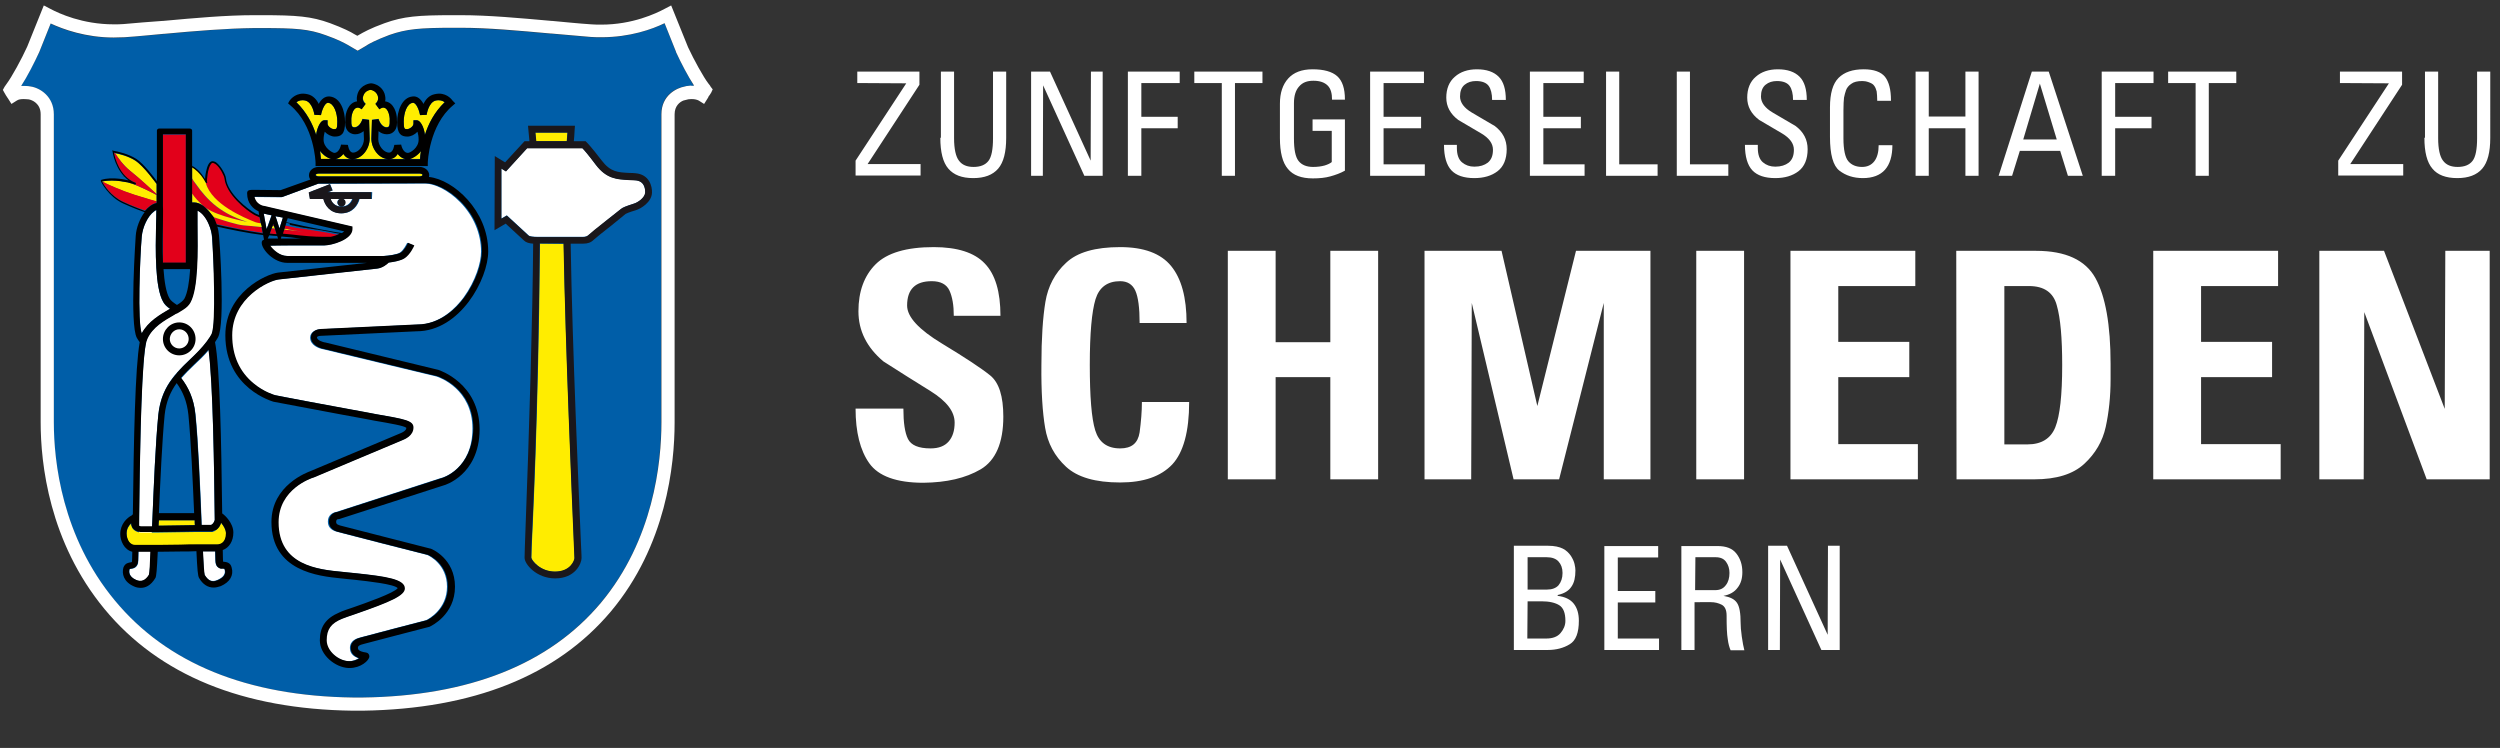 <?xml version="1.0" encoding="UTF-8"?>
<svg xmlns="http://www.w3.org/2000/svg" xmlns:xlink="http://www.w3.org/1999/xlink" version="1.1" id="Ebene_1" x="0px" y="0px" viewBox="0 0 873.1 261.2" style="enable-background:new 0 0 873.1 261.2;" xml:space="preserve">
<rect x="0" y="0" width="873.1" height="261.2" fill="#333333" stroke="none"/>
<style type="text/css">
	.st0{fill:#FFFFFF;}
	.st1{fill:#005EA8;}
	.st2{fill:#E2001A;}
	.st3{fill:#FFED00;}
	.st4{fill:#1A171B;}
</style>
<g>
	<path class="st0" d="M638.4,190.6l-0.1,31.1l-14.2-31.1h-6.6V227h4.1l0.1-31.6l14.4,31.6h6.4v-36.4H638.4z M597.5,210.3   c1.4,0,2.6,0.3,3.8,0.9c1.1,0.6,1.7,1.8,1.7,3.8c0,3.8,0.1,6.5,0.4,8.2c0.2,1.7,0.6,3,1,3.9h4.8c-0.3-1.1-0.6-2.7-0.9-4.8   s-0.4-3.7-0.4-4.7c0-3.5-0.4-5.8-1.3-7.1s-2.4-2-4.7-2.4c2.1-0.4,3.8-1.3,4.9-2.8c1.2-1.5,1.7-3.3,1.7-5.5c0-2.6-0.7-4.7-2.1-6.5   s-3.6-2.6-6.6-2.6h-12.6V227h4.6v-16.7H597.5z M592.1,194.6h7c1.7,0,2.9,0.5,3.7,1.6s1.2,2.4,1.2,3.9c0,1.7-0.4,3.2-1.3,4.3   c-0.9,1.2-2.1,1.7-3.7,1.7h-7L592.1,194.6L592.1,194.6z M579.4,227v-4H565v-12.6h13.1v-4H565v-11.7h14.1v-4h-18.8V227H579.4z    M540.5,227c3,0,5.6-0.7,7.7-2c2.2-1.3,3.2-4.1,3.2-8.2c0-2.5-0.6-4.5-1.8-6s-3.1-2.4-5.6-2.7v-0.3c2.3-0.5,3.9-1.5,4.8-2.9   c1-1.4,1.4-3.3,1.4-5.7c0-0.6-0.1-1.3-0.3-2.2s-0.6-1.8-1.3-2.9c-0.7-1-1.6-1.9-2.8-2.5s-2.9-1-5.2-1h-11.9V227H540.5z    M533.5,194.6h6.6c1.9,0,3.3,0.5,4.2,1.5s1.4,2.3,1.4,4c0,1.8-0.5,3.2-1.4,4.3c-0.9,1-2.3,1.5-4,1.5h-6.8V194.6z M533.5,210h4.9   c2.7,0,4.8,0.5,6.2,1.4s2.1,2.7,2.1,5.4c0,1.6-0.6,3-1.7,4.3c-1.1,1.3-2.8,1.9-5,1.9h-6.6L533.5,210L533.5,210z"></path>
	<path class="st0" d="M825.5,167.4l0.2-58.4l21.8,58.4h22V87.6H854l-0.2,55.2l-21.2-55.2H810v79.8L825.5,167.4L825.5,167.4z    M796.5,167.4v-12.3h-27.8v-23.4h24.8v-12.3h-24.8V99.9h26.9V87.6H752v79.8H796.5z M683.3,167.4h27.2c7.7,0,13.5-1.8,17.4-5.4   c3.9-3.6,6.4-7.9,7.5-12.9s1.7-10.6,1.7-16.7v-5.3c0-13.7-1.8-23.7-5.3-30s-10.4-9.5-20.7-9.5h-27.9L683.3,167.4L683.3,167.4z    M700,99.9h8.6c5.2,0,8.5,2.2,9.7,6.7c1.3,4.5,1.9,11.4,1.9,21c0,10.4-0.8,17.6-2.4,21.6c-1.6,4-4.9,6-9.7,6H700V99.9z    M669.8,167.4v-12.3H642v-23.4h24.8v-12.3H642V99.9h26.9V87.6h-43.6v79.8H669.8z M609.1,87.6h-16.7v79.8h16.7V87.6z M513.8,167.4   l0.2-61.6l14.6,61.6h15.9l15.6-61.6v61.6h16.3V87.6h-26l-13.5,54.2l-12.5-54.2h-26.9v79.8L513.8,167.4L513.8,167.4z M445.5,119.5   V87.6h-16.7v79.8h16.7v-35.7h19.1v35.7h16.7V87.6h-16.7v31.9H445.5z M365,149.4c0.9,5.4,3.3,9.9,7.3,13.6c4,3.7,10.3,5.5,18.9,5.5   c8.2,0,14.2-2.1,18.2-6.3c3.9-4.2,5.9-11.5,5.9-21.8h-16.5c0,3.3-0.3,6.8-0.8,10.6c-0.6,3.8-2.8,5.6-6.8,5.6   c-4.5,0-7.4-2.1-8.7-6.3c-1.3-4.2-1.9-11.8-1.9-22.9c0-11,0.7-18.6,2-22.9c1.3-4.2,4.2-6.3,8.6-6.3c2.5,0,4.3,1.1,5.3,3.3   c1,2.2,1.5,6,1.5,11.3h16.4c0-8.9-1.8-15.5-5.4-19.9s-9.5-6.6-17.8-6.6c-8.7,0-15,1.8-18.9,5.5c-3.9,3.6-6.3,8.2-7.2,13.6   c-0.9,5.4-1.4,12.8-1.4,22.1C363.6,136.7,364.1,144.1,365,149.4 M342.5,163.9c5.2-3.1,7.9-9.2,7.9-18.4c0-7.1-1.5-11.9-4.6-14.4   s-8.7-6.2-16.8-11.1c-8.1-4.9-12.2-9.3-12.2-13.3c0-5.7,2.9-8.5,8.6-8.5c3.1,0,5.2,1.1,6.2,3.3c1,2.2,1.5,5.1,1.5,8.8h16.3   c0-8.4-1.8-14.5-5.5-18.3c-3.6-3.8-9.6-5.7-17.8-5.7c-9.5,0-16.3,2-20.3,6s-6,9.5-6,16.4c0,6.8,2.9,12.6,8.7,17.5   c5.4,3.5,10.9,6.9,16.5,10.4s8.4,7.1,8.4,11c0,2.8-0.7,5-2.1,6.6s-3.5,2.4-6.3,2.4c-4.2,0-6.8-1.1-7.9-3.3s-1.6-5.8-1.6-10.6h-16.7   c0,8.2,1.6,14.6,4.8,19.1c3.2,4.5,9.5,6.8,18.9,6.8C330.6,168.5,337.2,167,342.5,163.9"></path>
	<path class="st0" d="M846.7,48.1c0,5,0.9,8.6,2.8,10.8c1.8,2.2,4.7,3.3,8.7,3.3c3.9,0,6.8-1.1,8.7-3.3s2.8-5.8,2.8-10.7V25h-4.6   v23.3c0,3.8-0.5,6.5-1.6,7.9s-2.8,2.1-5.2,2.1c-2.3,0-4-0.7-5.1-2.2c-1.1-1.4-1.7-4.1-1.7-7.8V25h-4.6v23.1H846.7z M838.9,25h-21.7   v4l17.1,0.1l-17.7,27v5.2h22.7v-4h-18.5l18.1-27.7L838.9,25L838.9,25z M757.2,25v4h9.6v32.4h4.6V29h9.6v-4H757.2z M738.7,61.4V44.8   h12.7v-4h-12.7V29h13.4v-4H734v36.4H738.7z M718.3,48.7h-11.7l5.8-19.5L718.3,48.7z M698,61.4h4.7l2.7-8.7h14.1l2.7,8.7h5.2   L715.5,25h-5.9L698,61.4z M673.6,61.4V44.8h12.8v16.6h4.6V25h-4.6v15.7h-12.8V25H669v36.4H673.6z M660.4,35c0-3.7-0.7-6.4-2.1-8.2   c-1.4-1.7-3.9-2.6-7.4-2.6c-3.9,0-6.8,1-8.8,3s-3,5.4-3,10.3v10.3c0,6.2,1.1,10.1,3.3,11.8c2.2,1.7,4.9,2.6,8.2,2.6   c3.4,0,6-1,7.7-2.9s2.6-4.8,2.6-8.6h-4.8c0,2.4-0.5,4.3-1.5,5.6s-2.4,2-4.3,2c-2.1,0-3.7-0.7-4.8-2s-1.7-4-1.7-8v-9.7   c0-2.1,0.1-3.5,0.2-4.5c0.2-0.9,0.4-1.8,0.7-2.6c0.3-0.8,0.9-1.6,1.8-2.2c0.9-0.7,2.2-1,3.9-1c0.6,0,1.4,0.1,2.2,0.4   s1.5,0.6,1.9,1.2c0.4,0.5,0.7,1.2,0.9,2c0.1,0.8,0.2,1.9,0.2,3.3h4.8V35z M609.4,50.6c0,4.1,0.9,7.1,2.6,8.9c1.7,1.8,4.4,2.7,8,2.7   c3.3,0,6-0.8,8.1-2.4c2.1-1.6,3.2-4.2,3.2-7.7c0-3.3-1.4-6-4.2-8.1c-2.6-1.5-5.3-3.1-8-4.7c-2.7-1.6-4.1-3.5-4.1-5.6   c0-1.8,0.5-3.2,1.6-4.1s2.4-1.3,4-1.3c2.1,0,3.6,0.6,4.4,1.7c0.8,1.1,1.2,2.8,1.2,4.9h4.8c0-3.7-0.8-6.4-2.5-8.1s-4.2-2.6-7.6-2.6   c-3.2,0-5.8,0.9-7.7,2.6c-2,1.7-3,4.2-3,7.3c0,3.1,1.4,5.7,4.2,7.8c2.6,1.5,5.3,3.1,8,4.7c2.7,1.6,4.1,3.5,4.1,5.7   c0,2.1-0.6,3.5-1.8,4.5c-1.2,0.9-2.7,1.4-4.7,1.4c-1.7,0-3.1-0.5-4.3-1.5s-1.8-2.7-1.8-5v-1.1C613.9,50.6,609.4,50.6,609.4,50.6z    M603.6,61.4v-4h-13.4V25h-4.6v36.4H603.6z M578.9,61.4v-4h-13.4V25h-4.6v36.4H578.9z M553.4,61.4v-4H539V44.8h13.1v-4H539V29h14.1   v-4h-18.8v36.4H553.4z M504.3,50.6c0,4.1,0.9,7.1,2.6,8.9c1.7,1.8,4.4,2.7,8,2.7c3.3,0,6-0.8,8.1-2.4c2.1-1.6,3.2-4.2,3.2-7.7   c0-3.3-1.4-6-4.2-8.1c-2.6-1.5-5.3-3.1-8-4.7c-2.7-1.6-4.1-3.5-4.1-5.6c0-1.8,0.5-3.2,1.6-4.1c1.1-0.9,2.4-1.3,4-1.3   c2.1,0,3.6,0.6,4.4,1.7c0.8,1.1,1.2,2.8,1.2,4.9h4.8c0-3.7-0.8-6.4-2.5-8.1s-4.2-2.6-7.6-2.6c-3.2,0-5.8,0.9-7.7,2.6   c-2,1.7-3,4.2-3,7.3c0,3.1,1.4,5.7,4.2,7.8c2.6,1.5,5.3,3.1,8,4.7c2.7,1.6,4.1,3.5,4.1,5.7c0,2.1-0.6,3.5-1.8,4.5   c-1.2,0.9-2.7,1.4-4.7,1.4c-1.7,0-3.1-0.5-4.3-1.5c-1.2-1-1.8-2.7-1.8-5v-1.1C508.8,50.6,504.3,50.6,504.3,50.6z M497.6,61.4v-4   h-14.4V44.8h13.1v-4h-13.1V29h14.1v-4h-18.8v36.4H497.6z M469.7,34.7c0-3.8-0.9-6.5-2.7-8.1c-1.8-1.6-4.7-2.4-8.6-2.4   c-3.8,0-6.6,1.1-8.5,3.2s-2.9,5-2.9,8.8v12c0,5,0.9,8.6,2.8,10.8c1.8,2.2,4.7,3.3,8.7,3.3c2.3,0,4.3-0.2,6.1-0.7   c1.8-0.5,3.5-1.1,5.1-2V41.7h-11.3v4h6.7v10.9c-0.6,0.5-1.5,0.9-2.5,1.2c-1.1,0.3-2.4,0.5-4,0.5c-2.3,0-4-0.7-5.1-2.1   c-1.1-1.4-1.6-4-1.6-7.8V36c0-2.5,0.6-4.5,1.8-5.8c1.2-1.4,2.8-2,5-2c2.3,0,3.9,0.6,5,1.7s1.5,2.8,1.5,4.9h4.5V34.7z M417.1,25v4   h9.6v32.4h4.6V29h9.6v-4H417.1z M398.6,61.4V44.8h12.7v-4h-12.7V29H412v-4h-18.1v36.4H398.6z M381,25l-0.1,31.1L366.7,25h-6.6v36.4   h4.1l0.1-31.6l14.4,31.6h6.4V25H381z M328.4,48.1c0,5,0.9,8.6,2.8,10.8s4.7,3.3,8.7,3.3c3.9,0,6.8-1.1,8.7-3.3   c1.9-2.2,2.8-5.8,2.8-10.7V25h-4.6v23.3c0,3.8-0.5,6.5-1.6,7.9s-2.8,2.1-5.2,2.1c-2.3,0-4-0.7-5.1-2.2c-1.1-1.4-1.7-4.1-1.7-7.8V25   h-4.6v23.1H328.4z M321.1,25h-21.7v4l17.1,0.1l-17.7,27v5.2h22.7v-4H303l18.1-27.7V25z"></path>
</g>
<g>
	<path class="st1" d="M236.1,18.3v-0.1l-4-10c-4.3,2-12.2,4.9-22,4.9c-1.3,0-2.6,0-3.8-0.1c-4.6-0.4-9.3-0.8-13.8-1.2h-0.2   c-11.2-1-21.8-1.9-31.3-2h-2.6c-11.8,0-16.4,0.3-22.4,2.5c-4.8,1.7-7.1,3.1-7.9,3.6L128,16l-3.1,1.8l-3.4-2c-1-0.6-3.4-1.9-7.7-3.4   c-6-2.2-10.6-2.5-22.4-2.5h-2.6c-9.5,0-20.4,1-31.3,2h-0.2c-4.5,0.4-9.2,0.8-13.8,1.2c-1.3,0.1-2.5,0.1-3.8,0.1   c-9.8,0-17.7-2.8-22-4.9l-4,10C11.9,22,9.4,26.8,7.3,30c0.3,0,0.6,0,0.9,0c1.1,0,2,0.2,2.4,0.2c3.3,0.5,8.1,3.5,8.1,9.7v107.6   c0,13.7,2.8,39.9,21.3,62.2c18.2,22,46.2,33.4,83.2,33.9h0.4h3c37.1-0.5,65.1-11.6,83.1-33c18.5-21.9,21.2-48.9,21.2-63.1V39.9   c0-6.7,5.3-9.3,8.2-9.7c0.3-0.1,0.7-0.1,1.1-0.2l0.8-0.1V30c0.4,0,0.9,0,1.3,0C240.4,26.8,237.8,22,236.1,18.3"></path>
	<path class="st0" d="M241.1,29.9l-0.8,0.1c-0.4,0-0.8,0.1-1.1,0.2c-2.9,0.5-8.2,3.1-8.2,9.7v107.6c0,14.1-2.8,41.1-21.2,63.1   c-18,21.4-46,32.5-83.1,33h-3h-0.4c-37-0.5-65-11.9-83.2-33.9c-18.5-22.3-21.3-48.6-21.3-62.2V39.9c0-6.2-4.8-9.2-8.1-9.7   C10.3,30.1,9.4,30,8.3,30c-0.3,0-0.6,0-0.9,0c2.1-3.2,4.6-8.1,6.3-11.8l4-10c4.3,2,12.2,4.9,22,4.9c1.3,0,2.6-0.1,3.8-0.1   c4.6-0.3,9.3-0.8,13.8-1.2h0.2c10.8-1,21.8-1.9,31.3-2h2.6c11.8,0,16.4,0.3,22.4,2.5c4.3,1.5,6.6,2.8,7.7,3.4l3.4,2l3.1-1.8   l0.1-0.1c0.8-0.5,3.1-1.8,7.9-3.6c6-2.1,10.6-2.5,22.4-2.5h2.6c9.5,0,20.1,1,31.3,2h0.2c4.5,0.4,9.2,0.8,13.8,1.2   c1.3,0.1,2.5,0.1,3.8,0.1c9.9,0,17.7-2.8,22-4.9l4,10v0.1c1.7,3.7,4.2,8.5,6.3,11.7C242,30,241.6,30,241.1,29.9L241.1,29.9z    M248.2,30.3c-0.1-0.3-0.3-0.5-0.7-1c-1.8-2.3-5.2-8.5-7.2-12.8l-5.9-14.6l-2.3,1.2c-3,1.6-11.2,5.5-22.1,5.5c-1.2,0-2.3,0-3.5-0.1   c-4.6-0.3-9.2-0.8-13.7-1.2h-0.2c-11.3-1-22-2-31.7-2h-2.6c-12.4,0-17.3,0.4-24,2.8c-5,1.8-7.6,3.3-8.8,4l-0.7,0.4l-1.1-0.6   c-1.1-0.7-3.8-2.1-8.4-3.8c-6.6-2.4-11.6-2.8-24-2.8h-2.6c-9.7,0-20.8,1-31.7,2h-0.2C52.4,7.6,47.7,8,43.2,8.4   c-1.1,0.1-2.3,0.1-3.5,0.1c-10.9,0-19.1-3.8-22.1-5.4l-2.3-1.2L9.5,16.3c-2,4.4-5.4,10.6-7.2,13c-0.3,0.4-0.5,0.7-0.7,1L1,31.4   l0.6,1.1c0.1,0.2,0.3,0.4,0.4,0.7c0.1,0.2,0.3,0.4,0.4,0.6c0.1,0.1,0.2,0.4,0.4,0.6L4,36.3l1.9-1.2c0.6-0.4,1.4-0.5,2.4-0.5   c0.8,0,1.4,0.1,1.6,0.1H10c1.2,0.2,4.2,1.4,4.2,5.2v107.6c0,14.3,2.9,41.7,22.3,65.2c19.1,23.1,48.3,35,86.7,35.5h0.4h3.1   c38.6-0.6,67.7-12.2,86.6-34.6c19.4-23.1,22.3-51.3,22.3-66V39.9c0-2.9,1.8-4.3,3.1-4.8l1.6-0.4c0,0,0.3-0.1,1.3-0.1   s1.8,0.2,2.4,0.5l1.9,1.2l1.2-1.9c0.1-0.2,0.3-0.4,0.3-0.6c0.1-0.2,0.3-0.4,0.5-0.7s0.3-0.5,0.5-0.8l0.5-1.1L248.2,30.3z"></path>
	<path d="M42.7,61.5c0.3,0.1,0.7,0.1,1,0.2C43.3,61.7,42.9,61.6,42.7,61.5"></path>
	<path class="st2" d="M42.7,61.5c0.3,0.1,0.7,0.1,1,0.2C43.3,61.7,42.9,61.6,42.7,61.5"></path>
	<path class="st2" d="M42.7,61.5c-0.5-0.1-1-0.2-1.6-0.3c0.3,0.1,0.7,0.2,1.1,0.2C42.3,61.5,42.5,61.5,42.7,61.5"></path>
</g>
<polygon class="st2" points="64.9,74.4 64.9,73.5 64.9,64.1 64.9,57.6 64.9,56.9 64.9,47 56.9,47 56.9,59.2 56.9,60.6 56.9,71   56.9,72.4 56.9,73.1 56.9,91.8 64.9,91.8 64.9,75 "></polygon>
<g>
	<path class="st3" d="M45,63.8c-0.3-0.1-0.6-0.2-1-0.2c-0.2,0-0.3-0.1-0.5-0.1c-0.4,0-0.8-0.1-1.2-0.2c-2-0.3-4.4-0.4-6.7,0.1   c0,0,0,0.1,0.1,0.1c2.3,1.1,6.6,3.1,11.3,4.6c4.2,1.3,6.5,2,7.7,2.3v-2.3C52.8,67.1,48,64.6,45,63.8"></path>
	<path class="st3" d="M54.7,64.3c0-0.1-4.4-6.2-7.5-8.2c-2.3-1.5-5.5-2.3-7-2.6c1,1.6,2.8,4.2,5.3,6.2c3.2,2.6,7.4,6.5,9.2,8.1V64.3   L54.7,64.3z"></path>
	<path class="st2" d="M71.3,72.2c3.8,3.3,15.2,5.4,15,5.3c-8.9-2.8-13.7-7.1-18.1-13.4c-0.5-0.7-0.9-1.3-1.2-1.8v5.4   C68.2,69.2,69.6,70.8,71.3,72.2"></path>
	<path class="st2" d="M54.7,67.8c-1.8-1.7-6-5.6-9.2-8.1c-2.5-2-4.3-4.6-5.3-6.2c-0.2,0-0.3-0.1-0.4-0.1c0.3,1.7,1.9,8.2,7.4,10.4   l0.3,0.1l-0.2,0.6L47,64.4c-0.2-0.1-0.9-0.3-2-0.6c3,0.8,7.8,3.3,9.7,4.3V67.8z"></path>
	<path class="st3" d="M115.7,55.5c-1.2-0.3-2.8-1.2-4-2.8c0.2,1.1,0.3,2.1,0.3,2.8H115.7z"></path>
	<path class="st3" d="M113.2,42h1.2v1.2c0,1,1.4,1.9,2.2,1.9c0.9,0,1.2,0,1.2-2.6c0-3-1.1-6.4-3.2-6.6h-0.1c-1,0-2.1,2.5-2.4,4.3   l-2.3-0.1c0,0-0.6-4.4-3.2-5c-0.3-0.1-0.7-0.1-1-0.1c-0.9,0-1.6,0.3-2.1,0.7c3.6,3.4,5.7,7.6,6.9,11.4   C110.8,44.2,112.1,42,113.2,42"></path>
	<path class="st3" d="M155.3,35.7c-0.5-0.3-1.1-0.7-2.1-0.7c-0.3,0-0.7,0-1,0.1c-2.6,0.6-3.2,5-3.2,5l-2.3,0.1   c-0.4-1.9-1.4-4.4-2.5-4.3c-2.1,0.2-3.2,3.6-3.2,6.6c0,2.6,0.3,2.6,1.2,2.6c0.8,0,2.2-1,2.2-1.9V42h1.2c1.1,0,2.4,2.2,2.8,5.1   C149.6,43.3,151.8,39.1,155.3,35.7"></path>
	<path class="st3" d="M141.6,55.5c-1.2-0.2-2-0.9-2.7-1.8c-0.7,1-1.7,1.8-3.1,1.8c-3.5,0-6.1-3.7-6.1-7.1l0.2-6.6l2.3-0.3   c0,0,0.9,2.9,2.8,2.9c0.5,0,0.7-0.2,0.7-0.2c0.5-0.5,0.4-1.8,0.4-2.4c0-0.2,0-0.3,0-0.5c0,0-0.2-3.8-2.3-3.8c-0.3,0-1,0.3-1.3,0.6   l-1.4-1.9c0.2-0.1,1.5-1.2,0.8-2.9c-0.6-1.7-2.2-2-2.5-2s-1.9,0.3-2.5,2s0.7,2.8,0.8,2.9l-1.4,1.9c-0.3-0.3-1-0.6-1.3-0.6   c-2,0-2.3,3.7-2.3,3.8s0,0.3,0,0.5c0,0.6-0.1,1.9,0.4,2.4c0.1,0.1,0.2,0.2,0.7,0.2c1.9,0,2.8-2.8,2.8-2.9l2.3,0.3l0.2,6.6   c0,3.4-2.6,7.1-6.1,7.1c-1.5,0-2.5-0.8-3.1-1.8c-0.6,0.8-1.5,1.5-2.7,1.8H141.6z"></path>
	<path class="st3" d="M146.7,55.5c0.1-0.7,0.2-1.6,0.3-2.8c-1.2,1.5-2.8,2.5-4,2.8H146.7z"></path>
	<path d="M145.6,42h-1.2v1.2c0,1-1.4,1.9-2.2,1.9c-0.9,0-1.2,0-1.2-2.6c0-3,1.1-6.4,3.2-6.6c1.1-0.1,2.2,2.4,2.5,4.3l2.3-0.1   c0,0,0.6-4.4,3.2-5c0.3-0.1,0.7-0.1,1-0.1c0.9,0,1.6,0.3,2.1,0.7c-3.6,3.4-5.7,7.6-6.9,11.4C148.1,44.2,146.7,42,145.6,42    M147,52.8c-0.2,1.1-0.3,2.1-0.3,2.8h-3.6C144.2,55.3,145.9,54.3,147,52.8 M119.9,53.8c0.7,1,1.7,1.8,3.1,1.8   c3.5,0,6.1-3.7,6.1-7.1l-0.2-6.6l-2.3-0.3c0,0-0.9,2.9-2.8,2.9c-0.5,0-0.7-0.2-0.7-0.2c-0.5-0.5-0.4-1.8-0.4-2.4c0-0.2,0-0.3,0-0.5   c0,0,0.2-3.8,2.3-3.8c0.3,0,1,0.3,1.3,0.6l1.4-1.9c-0.2-0.1-1.5-1.2-0.8-2.9c0.6-1.7,2.3-2,2.5-2c0.3,0,1.9,0.4,2.5,2   c0.6,1.7-0.7,2.8-0.8,2.9l1.4,1.9c0.3-0.3,1-0.6,1.3-0.6c2,0,2.3,3.7,2.3,3.8s0,0.3,0,0.5c0,0.6,0.1,1.9-0.4,2.4   c-0.1,0.1-0.2,0.2-0.7,0.2c-1.9,0-2.8-2.8-2.8-2.9l-2.3,0.3l-0.2,6.6c0,3.3,2.6,7.1,6.1,7.1c1.5,0,2.5-0.8,3.1-1.8   c0.6,0.8,1.5,1.5,2.7,1.8h-24.4C118.4,55.3,119.3,54.6,119.9,53.8 M115.7,55.5h-3.6c-0.1-0.7-0.2-1.6-0.3-2.8   C113,54.3,114.6,55.3,115.7,55.5 M105.6,35c0.3,0,0.7,0,1,0.1c2.6,0.6,3.2,5,3.2,5l2.3,0.1c0.3-1.8,1.4-4.3,2.4-4.3h0.1   c2,0.2,3.2,3.6,3.2,6.6c0,2.6-0.3,2.6-1.2,2.6c-0.8,0-2.2-1-2.2-1.9V42h-1.2c-1.1,0-2.4,2.2-2.8,5.1c-1.2-3.8-3.4-8-6.9-11.4   C104,35.4,104.6,35,105.6,35 M158.1,35.2c-0.1-0.1-1.6-2.5-4.8-2.5c-0.5,0-1,0.1-1.5,0.2c-2,0.4-3.2,1.9-3.9,3.4   c-0.8-1.5-2.1-2.9-3.9-2.6c-3.6,0.4-5.3,5-5.3,9c0,4.1,1.4,5,3.6,5c1.2,0,2.6-0.7,3.5-1.7c0.2,0.7,0.4,1.6,0.4,2.8   c0,2.9-3,4.6-3.7,4.6c-1.9,0-2.4-2.9-2.4-2.9l-2.4,0.1c0,0-0.3,2.7-1.8,2.7c-1.9,0-3.8-2.4-3.8-4.7l0.1-2.8   c0.7,0.6,1.7,1.1,2.9,1.1c1.3,0,2-0.5,2.5-1c1.2-1.2,1.1-3.1,1-4.1c0-0.1,0-0.2,0-0.3c0-1.9-1-5.7-4.1-6.1c0.2-0.8,0.1-1.7-0.2-2.7   c-1.2-3.3-4.5-3.6-4.6-3.6h-0.1h-0.1c-0.1,0-3.5,0.3-4.6,3.6c-0.3,1-0.4,1.9-0.2,2.7c-3.1,0.4-4.1,4.2-4.1,6.1c0,0.1,0,0.2,0,0.3   c-0.1,1-0.2,2.9,1,4.1c0.4,0.4,1.2,1,2.5,1c1.2,0,2.1-0.5,2.9-1.1l0.1,2.8c0,2.3-1.9,4.7-3.8,4.7c-1.5,0-1.8-2.7-1.8-2.7l-2.4-0.1   c0,0-0.5,2.9-2.4,2.9c-0.7-0.1-3.7-1.8-3.7-4.6c0-1.1,0.2-2,0.4-2.8c0.9,1,2.3,1.7,3.5,1.7c2.2,0,3.6-0.8,3.6-5c0-4-1.6-8.6-5.3-9   c-1.8-0.2-3.1,1.1-3.9,2.6c-0.7-1.5-2-3-3.9-3.4c-0.5-0.1-1-0.2-1.5-0.2c-3.2,0-4.7,2.4-4.8,2.5l-0.5,0.9l0.8,0.7   c8.4,7,8.8,19.9,8.8,20V58h38h1.2v-1.2c0-0.1,0.4-13,8.8-20l0.8-0.7L158.1,35.2z"></path>
	<path class="st3" d="M111.3,61.6h35.2c0.7,0,1.1-0.3,1.1-0.5s-0.4-0.5-1.1-0.5h-35.2c-0.7,0-1.1,0.3-1.1,0.5   C110.3,61.2,110.7,61.6,111.3,61.6"></path>
	<path class="st0" d="M119.2,72.1c2.4,0,3.4-1.6,3.8-2.7h-3.3c0.5,0.2,0.8,0.7,0.8,1.2C120.6,71.5,120,72.1,119.2,72.1   s-1.4-0.7-1.4-1.4c0-0.6,0.3-1,0.8-1.2h-3.2C115.8,70.5,116.8,72.1,119.2,72.1"></path>
	<path class="st0" d="M129.9,69.5h-4.3c-0.5,2-2.3,5-6.3,5c-4.1,0-5.8-3-6.3-5h-4.7l-0.4-2.3l7.4-2.9l0.9,2.2l-1.5,0.6H130   L129.9,69.5L129.9,69.5z M165,149.7c0-13.9-11.6-17.9-12.5-18.2L113,122c-1.8-0.3-4.7-1.5-4.7-4.1c0-1.8,1.8-2.8,3.4-2.9   c33.7-1.6,33.8-1.6,33.8-1.6c8.2,0,13.8-6,16.4-9.5c4.2-5.8,6.1-12.2,6.1-16c0-6.3-2.6-12.5-7.3-17.3c-4.4-4.5-9.3-6.5-12.2-6.5   c-9.3,0-34.9,0.1-37.5,0.1l-12.7,4.7h-0.2c-0.1,0-6.4-0.1-9.3-0.1h-0.2c0.6,2.7,3.1,3.2,3.2,3.2h0.1l30.9,7.2V80   c0,3.7-7.2,5.7-9.7,5.7c-0.4,0-1.3,0-2.5,0c-2.3,0-5.6,0-8.8,0c-4.2,0-6.4,0-7.7,0.1c1,1.4,3.3,3.6,6,3.6h33.8   c1.7-0.1,4.7-0.5,5.8-1.2c1.2-0.8,2.2-2.8,2.5-3.4l2.2,0.9c-0.1,0.3-1.4,3.1-3.4,4.5c-1.3,0.9-3.8,1.3-5.5,1.5   c-0.6,0.6-2.1,1.9-4,2.1c-0.3,0-30.4,3.3-34.4,3.8c-3.5,0.4-16.3,6.4-16.3,19.5c0,7.1,2.5,12.7,7.5,16.8c3.7,3.1,7.4,4,7.5,4.1   c0.1,0,21.9,4.2,32.5,6.1l2.6,0.5c10.4,1.8,13.2,2.3,13.2,4.7c0,2.9-3,4.1-4,4.5c-1.9,0.8-30.6,12.8-30.9,13h-0.1   c-0.5,0.2-12.1,3.9-12.1,15.6c0,15.1,13.9,16.5,22.2,17.3c0.7,0.1,1.3,0.1,1.9,0.2c0.9,0.1,2,0.2,3,0.3c10.6,1.2,17,2.1,17,5.3   c0,2.5-5.1,4.7-17.1,8.9c-2,0.7-3.8,1.3-4.8,1.7c-3.9,1.6-5.4,3.7-5.4,7.5s4.2,7.2,7.7,7.3c1.7,0.1,2.9-0.5,3.7-1   c-1.4-0.5-3-1.4-3-3.6c0-2.7,2.5-3.4,3.7-3.7c1.1-0.3,21.2-5.6,22.9-6c0.9-0.4,7.3-3.9,7.3-11.7s-6.2-10.8-6.9-11.1   c-2.1-0.5-29.8-7.6-31.6-8.1c-2.1-0.6-3.1-1.7-3.1-3.6c0-2.2,1.7-3.1,2.9-3.3l36.4-11.8C154.7,166.9,165,163.7,165,149.7"></path>
	<path class="st4" d="M118.7,69.5c-0.5,0.2-0.8,0.7-0.8,1.2c0,0.8,0.6,1.4,1.4,1.4s1.4-0.6,1.4-1.4c0-0.6-0.3-1-0.8-1.2h3.3   c-0.4,1.1-1.4,2.7-3.9,2.7c-2.4,0-3.4-1.6-3.8-2.7H118.7z M116.1,66.5l-0.9-2.2l-7.4,2.9l0.4,2.3h4.7c0.5,2,2.2,5,6.2,5   s5.8-3,6.3-5h4.3v-2.4h-15.3L116.1,66.5z"></path>
	<path class="st0" d="M68.9,73.4c0,0.4,0,0.9,0,1.3c0,1.1,0,2.3,0,3.6c0.1,9.3,0.3,22.1-2.5,27.2c-1,1.7-3.2,3-5.7,4.4   c-3.5,2-7.5,4.3-9.3,8.3c-2.1,4.9-2.6,42.1-2.8,62c-0.2,12.9-0.2,15.9-0.4,16.6c-0.5,1.7-1.9,1.8-2.5,1.9c-0.1,0-0.3,0-0.4,0.1   c0,0,0,0,0,0.1c-0.2,0.7-0.4,2.6,2.3,3.7c1.8,0.8,3.3,0.2,4.5-1.8c0.3-1.3,0.7-10.3,1.1-19c0.5-12,1.1-27,2.1-37.1   c1-9.6,6.1-14.4,11-19.1c2.9-2.7,5.6-5.3,7.6-8.8c1.8-3,0.8-27.1,0.1-34.2c-0.2-2.8-1.5-5.9-3.2-7.8C70.1,74.2,69.5,73.7,68.9,73.4   "></path>
	<path d="M62.6,115c-1.8,0-3.3,1.6-3.3,3.4s1.5,3.3,3.3,3.3c1.8,0,3.3-1.5,3.3-3.3C65.9,116.5,64.4,115,62.6,115 M62.6,124.1   c-3.2,0-5.7-2.6-5.7-5.7c0-3.2,2.6-5.8,5.7-5.8c3.2,0,5.7,2.6,5.7,5.8C68.3,121.5,65.8,124.1,62.6,124.1"></path>
	<path class="st0" d="M221.7,62.9c-0.7-0.1-1.3-0.1-2-0.1c-4.2-0.2-7.8-0.4-11.6-5.3c-2.7-3.6-4.1-5.2-4.7-5.8h-19.3l-7.4,8.1   l-1.6-1v17.5l1.9-1.1l7.6,7c0.4,0.4,1.5,0.5,3.4,0.5h15.5c1.1,0,1.6-0.2,2.2-0.7c0.5-0.4,2.8-2.3,6.4-5.2c2.1-1.7,4.5-3.6,4.8-3.8   c0.5-0.5,1.7-1,4.6-1.9c1.1-0.3,3.9-2,3.9-3.9v-0.1C225.3,66.7,225.5,63.1,221.7,62.9"></path>
	<path class="st3" d="M197.9,49.3L197.9,49.3L197.9,49.3c0.1-0.7,0.2-1.8,0.3-3h-11.3l0.3,3H197.9z"></path>
	<path class="st3" d="M188.6,85.1c-0.6,62.6-2.6,98.2-2.9,106c-0.1,2.2-0.1,3.5-0.1,3.7c0.1,0.9,3.1,4.9,8.3,4.9   c5.5,0,6.8-4,6.8-4.7c0-0.2-0.1-2.1-0.2-4.8c-0.7-16.9-3-67.9-3.6-105L188.6,85.1L188.6,85.1z"></path>
	<path class="st4" d="M200.4,190.1c0.1,2.7,0.2,4.6,0.2,4.8c0,0.7-1.3,4.7-6.8,4.7c-5.2,0-8.2-3.9-8.3-4.9c0-0.2,0.1-1.5,0.1-3.7   c0.3-7.7,2.3-43.3,2.9-106h8.3C197.5,122.3,199.7,173.3,200.4,190.1 M198.2,46.3c-0.1,1.2-0.2,2.3-0.2,2.9l0,0v0.1h-10.7l-0.3-3   H198.2z M225.3,67.1L225.3,67.1c0,2-2.8,3.7-3.9,4c-2.8,0.9-4,1.4-4.6,1.9c-0.3,0.2-2.7,2.2-4.8,3.8c-3.6,2.8-5.9,4.7-6.4,5.2   c-0.6,0.6-1.1,0.8-2.2,0.8H188c-1.9,0-3-0.2-3.4-0.5l-7.6-7l-1.9,1.1V58.9l1.6,1l7.4-8.1h19.3c0.6,0.6,2,2.2,4.7,5.8   c3.7,4.9,7.4,5.1,11.6,5.3c0.6,0,1.3,0.1,2,0.1C225.5,63.1,225.3,66.7,225.3,67.1 M221.9,60.5c-0.7-0.1-1.4-0.1-2-0.1   c-4.1-0.2-6.7-0.3-9.8-4.4c-3.9-5.1-5.2-6.3-5.3-6.4l-0.3-0.3h-4.1c0.1-0.8,0.2-2.1,0.3-4.1l0.1-1.3h-16.4l0.5,5.4h-1.7l-6.8,7.4   l-3.6-2.2l-0.1,25.9l3.9-2.3L183,84c0.7,0.7,1.8,1,3.2,1.1c-0.2,25.2-1.2,60.8-2.9,105.9c-0.1,2.8-0.1,3.6-0.1,3.8   c0,2.2,4.1,7.2,10.7,7.2c7,0,9.2-5.2,9.2-7.1c0-0.2,0-1.3-0.2-4.9c-0.7-16.8-3-67.8-3.6-104.9h4.3c1.7,0,2.8-0.4,3.8-1.4   c0.4-0.4,3.6-3,6.2-5c3.3-2.7,4.7-3.8,4.9-4c0.2-0.1,0.9-0.5,3.6-1.3c1.7-0.5,5.5-2.8,5.6-6.1C227.8,65.1,226.8,60.9,221.9,60.5"></path>
</g>
<polygon class="st0" points="97.6,79.7 98.8,76 96.2,75.5 "></polygon>
<polygon class="st0" points="93.1,80 94.8,75.2 92.1,74.6 "></polygon>
<path class="st2" d="M95.4,78.2l-0.2,0.7c0.2,0,0.3,0.1,0.5,0.1L95.4,78.2z"></path>
<path class="st2" d="M88.9,75c-3.1-1.7-10-7.3-10.5-12.8c-0.1-0.9-1.5-3.7-3-4.9C75.2,57.1,75,57,74.9,57c-0.2-0.1-0.5-0.2-0.7-0.2  s-0.4,0.2-0.6,0.5c-1.1,1.5-1.4,5.6-1.3,6.1l0.1,0.3L71.8,64v0.1c2.1,7.3,13.2,12,17.3,13.6c0.1,0.1,0.8,0.2,1.9,0.4l-0.4-2.3  C89.9,75.5,89.3,75.2,88.9,75"></path>
<path class="st2" d="M94.9,79.7l-0.7,1.9h0.1c0.8,0.1,1.6,0.1,2.3,0.2l-0.6-2C95.6,79.8,95.3,79.8,94.9,79.7"></path>
<path class="st2" d="M85,78.7c-1.9-0.1-7.6-1.9-10.8-3c0.4,0.8,0.8,1.6,1.1,2.5c4.4,1,11.3,2.4,16.4,3.1l-0.4-2  C88.1,79,85.6,78.7,85,78.7"></path>
<path class="st3" d="M99.1,80.2c2.4,0.3,4.9,0.6,7.2,0.8c-2.3-0.4-4.7-0.8-7-1.2L99.1,80.2z"></path>
<path class="st3" d="M95.2,78.9l-0.3,0.8c0.4,0,0.7,0.1,1.1,0.1L95.7,79C95.5,79,95.4,78.9,95.2,78.9"></path>
<path class="st2" d="M99.3,79.8c2.3,0.5,4.7,0.9,7,1.2c-2.3-0.3-4.8-0.6-7.2-0.8L98.5,82c1.1,0.1,2.1,0.2,3.1,0.3  c4.2,0.4,7.8,0.8,11,0.8c0.3,0,0.5,0,0.8,0c0.1,0,0.1,0,0.2,0c0.2,0,0.4,0,0.5,0h0.1c0.2,0,0.4,0,0.5,0l0,0c0.2,0,0.4,0,0.5,0l0,0  c1.1-0.3,2.2-0.7,3.1-1.1c-0.6-0.1-1.3-0.2-2.3-0.4l0,0c-0.3-0.1-0.6-0.1-0.9-0.2H115c-0.3-0.1-0.6-0.1-0.9-0.2c-0.1,0-0.1,0-0.2,0  c-0.3-0.1-0.6-0.1-1-0.2c-0.1,0-0.1,0-0.2,0c-0.3-0.1-0.7-0.1-1-0.2c-0.1,0-0.1,0-0.2,0c-0.4-0.1-0.7-0.1-1.1-0.2  c-0.1,0-0.1,0-0.2,0c-0.4-0.1-0.8-0.2-1.2-0.2c0,0,0,0-0.1,0c-0.4-0.1-0.8-0.2-1.2-0.2c0,0,0,0-0.1,0c-0.4-0.1-0.8-0.2-1.2-0.2  c-0.1,0-0.1,0-0.2,0c-0.4-0.1-0.8-0.2-1.2-0.2c-0.1,0-0.1,0-0.2,0c-0.4-0.1-0.8-0.2-1.2-0.2c-0.1,0-0.1,0-0.2,0  c-0.4-0.1-0.8-0.2-1.2-0.3c-0.1,0-0.1,0-0.2,0c-0.4-0.1-0.8-0.2-1.2-0.3h-0.1c-0.4-0.1-0.8-0.2-1.3-0.3L99.3,79.8z"></path>
<path d="M154.2,167l-36.4,11.8c-1.2,0.1-2.9,1.1-2.9,3.3c0,1.8,1,3,3,3.6c1.8,0.5,29.5,7.6,31.6,8.1c0.7,0.3,6.9,3.2,6.9,11.1  c0,7.8-6.4,11.3-7.3,11.7c-1.7,0.4-21.8,5.7-22.9,6c-1.2,0.3-3.7,1-3.7,3.7c0,2.1,1.6,3.1,3,3.6c-0.8,0.5-2.1,1.1-3.7,1  c-3.5-0.1-7.7-3.5-7.7-7.3s1.5-5.9,5.4-7.5c1-0.4,2.7-1,4.8-1.7c12.1-4.2,17.1-6.4,17.1-8.9c0-3.2-6.4-4.2-17-5.3  c-1.1-0.1-2.1-0.2-3-0.3c-0.6-0.1-1.2-0.1-1.9-0.2c-8.3-0.8-22.2-2.2-22.2-17.3c0-11.7,11.6-15.4,12.1-15.6h0.1  c0.3-0.1,28.9-12.2,30.9-13c1-0.4,4-1.6,4-4.5c0-2.4-2.8-2.9-13.2-4.7l-2.6-0.5c-10.6-1.9-32.4-6-32.5-6.1c0,0-3.8-1-7.5-4.1  c-5-4.1-7.5-9.8-7.5-16.8c0-13.2,12.9-19.1,16.3-19.5c4-0.5,34.1-3.7,34.4-3.8c1.9-0.2,3.5-1.6,4-2.1c1.6-0.2,4.1-0.6,5.5-1.5  c2-1.3,3.3-4.2,3.4-4.5l-2.2-0.9c-0.3,0.7-1.3,2.6-2.5,3.4c-1.1,0.7-4.1,1.1-5.8,1.2h-33.8c-2.7,0-5-2.2-6-3.6  c1.2,0,3.5-0.1,7.7-0.1c3.2,0,6.5,0,8.8,0c1.2,0,2.1,0,2.5,0c2.5,0,9.7-2,9.7-5.7v-0.9l-30.9-7.2h-0.1c-0.1,0-2.7-0.5-3.2-3.2h0.2  c2.9,0,9.3,0.1,9.3,0.1h0.2l12.7-4.7c2.6,0,28.2-0.1,37.5-0.1c2.9,0,7.8,2,12.2,6.5c4.7,4.8,7.3,10.9,7.3,17.3  c0,3.8-1.9,10.3-6.1,16c-2.6,3.6-8.3,9.5-16.4,9.5c0,0-0.1,0-33.8,1.6c-1.6,0.1-3.4,1-3.4,2.9c0,2.6,2.9,3.8,4.7,4.1l39.5,9.5  c0.9,0.3,12.5,4.4,12.5,18.2C165,163.7,154.7,166.9,154.2,167 M94,82.2c0.1,0,0.2,0,0.2,0c0.9,0.1,1.7,0.2,2.6,0.2l0.3,0.9  c-0.6,0-1.2,0-1.7,0c-0.7,0-1.3,0-1.9,0L94,82.2z M96.6,81.8c-0.8-0.1-1.5-0.1-2.3-0.2h-0.1l0.7-1.9l0.3-0.8l0.2-0.7l0.3,0.8  l0.3,0.8L96.6,81.8z M98.4,77.3l-0.2,0.6l-0.5,1.6l-0.1,0.3l-0.1-0.3l-0.6-1.9l-0.2-0.7l-0.5-1.4l2.6,0.5L98.4,77.3z M105.2,83.3  c-1.1,0-2.2,0-3.2,0c-1.5,0-2.8,0-3.9,0l0.2-0.7c1.1,0.1,2.2,0.2,3.3,0.3C102.9,83.1,104.1,83.2,105.2,83.3 M100,77.6l0.5-1.4  l19.7,4.6c-0.2,0.2-0.5,0.4-0.8,0.6C117.1,81.1,107.8,79.4,100,77.6 M101.2,78.5c0.4,0.1,0.8,0.2,1.2,0.3c0.1,0,0.1,0,0.2,0  c0.4,0.1,0.8,0.2,1.2,0.3c0.1,0,0.1,0,0.2,0c0.4,0.1,0.8,0.2,1.2,0.3c0.1,0,0.1,0,0.2,0c0.4,0.1,0.8,0.2,1.2,0.2c0.1,0,0.1,0,0.2,0  c0.4,0.1,0.8,0.2,1.2,0.2c0,0,0,0,0.1,0c0.4,0.1,0.8,0.2,1.2,0.2c0,0,0,0,0.1,0c0.4,0.1,0.8,0.2,1.2,0.2c0.1,0,0.1,0,0.2,0  c0.4,0.1,0.7,0.1,1.1,0.2c0.1,0,0.1,0,0.2,0c0.3,0.1,0.7,0.1,1,0.2c0.1,0,0.1,0,0.2,0c0.3,0.1,0.6,0.1,0.9,0.2c0.1,0,0.1,0,0.2,0  c0.3,0.1,0.6,0.1,0.9,0.2h0.1c0.3,0.1,0.6,0.1,0.9,0.2l0,0c0.9,0.2,1.7,0.3,2.3,0.4c-0.9,0.5-2.1,0.9-3.1,1.1l0,0  c-0.2,0-0.3,0-0.5,0l0,0c-0.2,0-0.3,0-0.5,0h-0.1c-0.2,0-0.3,0-0.5,0c-0.1,0-0.1,0-0.2,0c-0.2,0-0.5,0-0.8,0c-3.2,0-6.8-0.3-11-0.8  c-1-0.1-2.1-0.2-3.1-0.3l0.6-1.8l0.1-0.4l0.5-1.6c0.4,0.1,0.8,0.2,1.3,0.3C101.1,78.5,101.1,78.5,101.2,78.5 M93.3,79.5L93.1,80  L93,79.5l-0.2-1.2l-0.4-2l-0.1-0.7l-0.2-1l2.8,0.6l-0.4,1.1l-0.2,0.6l-0.6,1.7L93.3,79.5z M111.3,60.6h35.2c0.7,0,1.1,0.3,1.1,0.5  s-0.4,0.5-1.1,0.5h-35.2c-0.7,0-1.1-0.3-1.1-0.5C110.3,60.9,110.7,60.6,111.3,60.6 M153.2,129.2l-39.6-9.6h-0.1  c-0.6-0.1-2.8-0.7-2.8-1.8c0-0.3,0.8-0.5,1.1-0.5c0.3,0,33.3-1.6,33.7-1.6c15.2,0,25-18.3,25-27.9c0-14.2-12.1-25.1-20.7-26  c0-0.2,0.1-0.4,0.1-0.6c0-1.6-1.5-2.9-3.4-2.9h-35.2c-1.9,0-3.4,1.3-3.4,2.9c0,0.6,0.2,1.1,0.5,1.5L98,66.4c-1.2,0-6.5-0.1-9.1-0.1  c-1.7,0-2.6,0-2.6,1.2c0,3.6,2.2,5.5,4,6.3l0.2,1.3c-0.6-0.2-1-0.4-1.4-0.6c-2.5-1.4-9.7-6.9-10.2-12.3c-0.1-1.1-1.6-4-3.2-5.3  c-0.3-0.3-0.6-0.4-0.9-0.5s-0.5-0.1-0.7-0.1c-0.5,0.1-0.9,0.4-1.3,1.1c-0.7,1.3-1.1,3.6-1.2,5.1c-0.3-0.5-0.7-1-1.1-1.6  c-0.8-1.1-2-2.2-3.4-3v0.7c2.7,1.7,4.3,4.7,4.6,5.1v0.1h0.1l0.1,0.2l0,0l0.5-0.2l-0.1-0.3c-0.1-0.5,0.2-4.6,1.3-6.1  c0.2-0.3,0.4-0.5,0.6-0.5s0.4,0,0.7,0.2c0.2,0.1,0.4,0.2,0.5,0.3c1.5,1.2,2.9,4,3,4.9c0.6,5.5,7.5,11.1,10.5,12.8  c0.4,0.2,1.1,0.5,1.8,0.8l0.4,2.3l0.3,1.3l0.4,2c-5.1-0.7-12-2.1-16.4-3.1c0.1,0.2,0.1,0.4,0.2,0.7c4.4,1,11.3,2.4,16.3,3l0.3,1.6  c-0.6,0.2-0.8,0.5-0.8,1.1c0,2.3,4.2,7,8.9,7h27.9c-8,0.9-28,3-31.1,3.4c-4.1,0.5-18.4,7-18.4,21.9c0,18.6,16.6,23.1,16.8,23.2  c0.2,0,22,4.2,32.6,6.1l2.6,0.5c5.8,1,10.4,1.8,11.2,2.5c0,0.6-0.4,1.3-2.5,2.1c-1.9,0.8-29.2,12.3-30.9,13  c-1,0.4-13.7,4.9-13.7,17.8c0,17.2,16.4,18.9,24.3,19.7c0.7,0.1,1.3,0.1,1.9,0.2c1,0.1,2,0.2,3,0.3c4.5,0.5,13.7,1.5,14.9,2.9  c-1.2,1.7-11.2,5.2-15.5,6.7c-2.1,0.7-3.9,1.3-4.9,1.8c-4.7,2-6.8,5-6.8,9.7c0,5.2,5.4,9.5,10,9.7c0.1,0,0.2,0,0.4,0  c3.9,0,6.8-2.6,6.9-4c0-0.7-0.4-1.3-1.1-1.4c-2.9-0.4-2.9-1.3-2.9-1.6c0-0.7,0.4-1,2-1.4c1.2-0.3,22.8-6,23-6l0.2-0.1  c0.4-0.2,8.7-4.1,8.7-13.9c0-9.8-8.1-13.2-8.5-13.3h-0.1c-0.3-0.1-29.8-7.6-31.6-8.1c-1.3-0.4-1.3-0.8-1.3-1.3  c0-0.6,0.3-0.9,0.8-0.9h0.2l36.6-11.8c0.1,0,3.2-0.9,6.3-3.8c2.8-2.6,6.2-7.5,6.2-15.8C167.4,133.8,153.4,129.3,153.2,129.2"></path>
<path d="M56.9,91.2V78.5C56.8,82.3,56.8,86.9,56.9,91.2"></path>
<path class="st3" d="M68,181.7H55.4v0.1c0,0.6,0,1.2-0.1,1.8c3.8,0,8.6-0.1,12.7-0.2C68,182.9,68,182.3,68,181.7"></path>
<path class="st2" d="M54.7,70.8v-0.5c-1.2-0.3-3.5-1-7.7-2.3c-4.7-1.5-9.1-3.5-11.3-4.6c0.6,1.2,3,5,7.2,7c3.6,1.7,6.5,2.7,7.8,3.1  C51.8,72.2,53.2,71.2,54.7,70.8"></path>
<path class="st3" d="M77.4,182.8c-0.1-0.1-0.1-0.2-0.2-0.2c-0.3,1.1-1,1.9-1.6,2.4c-0.2,0.1-0.3,0.3-0.5,0.4  c-0.2,0.1-0.5,0.3-0.7,0.3l-0.2,0.1h-0.6c-0.9,0-1.9,0-3,0c-0.8,0-1.5,0-2.4,0c-4.1,0.1-9,0.1-12.9,0.2c-0.9,0-1.7,0-2.4,0  c-1.6,0-2.8,0-3.5,0c-0.3,0-0.6,0-0.9-0.1c-1-0.2-1.6-0.7-2-1.1c-0.2-0.2-0.3-0.4-0.4-0.6c-0.2-0.4-0.3-0.9-0.3-1.3  c-0.8,0.7-1.6,1.9-1.6,3.6c0,0.7,0.3,2.9,1.8,3.7c0.3,0.2,0.7,0.3,1.2,0.3c0.3,0,0.7,0,1.2,0c1,0,2.5,0,4.3,0c0.7,0,1.5,0,2.4,0  c2.5,0,5.2-0.1,7.9-0.1c1.9,0,3.7,0,5.4-0.1c0.8,0,1.6,0,2.4,0c1.9,0,3.5,0,4.4,0c0.1,0,0.3,0,0.4,0c0.2,0,0.3,0,0.4,0  c0.6,0,1.1-0.2,1.6-0.5c0.9-0.7,1.4-1.9,1.4-3.5C78.8,184.8,78.1,183.6,77.4,182.8"></path>
<path class="st0" d="M77,198.5c-0.7-0.2-1.5-0.6-1.7-1.8c-0.1-0.3-0.1-1.3-0.2-4.2c-0.9,0-2.4,0-4.3,0c0.2,4.2,0.4,7.4,0.6,8.2  c1.2,2,2.3,2.2,3,2.2c0.5,0,1-0.1,1.6-0.4c2-0.9,2.9-2.1,2.4-3.7c0-0.2-0.1-0.2-0.1-0.2s-0.3,0-0.5-0.1h-0.1c-0.1,0-0.1,0-0.1,0  C77.3,198.6,77.2,198.6,77,198.5"></path>
<path class="st0" d="M70.4,183.4c1.2,0,2.2,0,3.1,0h0.2c0.3-0.1,1-0.6,1.3-1.7c-0.2-17.6-0.6-48-2.1-59.4c-1.6,1.9-3.3,3.5-5.1,5.2  c-1.6,1.5-3.1,3-4.5,4.6c2.5,3.2,4.4,7.2,5,12.7c1,10,1.6,24.9,2.1,36.8C70.4,182.1,70.4,182.8,70.4,183.4"></path>
<path class="st0" d="M59.4,107.9c-1.1-0.7-1.9-1.5-2.4-2.4c-2.9-5-2.7-17.8-2.5-27.1c0-1.8,0.1-3.4,0.1-4.7c0-0.1,0-0.2,0-0.3  c-0.3,0.1-0.5,0.3-0.8,0.5c-2.2,1.6-4,5.4-4.3,8.8c-0.6,6.9-1.6,29.9,0,33.9C51.8,112.3,56,109.9,59.4,107.9"></path>
<path class="st3" d="M91.4,79.3L91.1,78c-1.1-0.2-1.8-0.3-1.9-0.4C85.1,76,74,71.3,71.9,64v-0.1l0,0l-0.1-0.2h-0.1v-0.1  c-0.2-0.5-1.9-3.5-4.6-5.1v3.8c0.3,0.6,0.7,1.2,1.2,1.8c4.4,6.3,9.2,10.6,18.1,13.4c0.1,0-10.2-1.8-14.5-4.9  c0.9,0.8,1.7,1.9,2.3,3.1c3.2,1.1,8.9,2.9,10.8,3C85.6,78.7,88.1,79,91.4,79.3"></path>
<path class="st3" d="M67.1,67.6L67.1,67.6v3.1h0.6c1.2,0,2.3,0.4,3.3,1.2C69.4,70.5,68.1,69.1,67.1,67.6"></path>
<path d="M73.9,116.6c0,0.1-0.1,0.1-0.1,0.2c-0.3,0.6-0.7,1.2-1.1,1.7c-0.1,0.2-0.3,0.4-0.4,0.6c-1.8,2.4-3.9,4.5-6.1,6.6  c-1.5,1.4-3,2.9-4.4,4.5c0,0.1-0.1,0.1-0.1,0.2c-0.5,0.5-0.9,1.1-1.4,1.7c-2.5,3.2-4.4,7.2-5,12.7c-1,10.1-1.6,25-2.1,37.1  c0,0.6-0.1,1.3-0.1,1.9c-1.6,0-2.9,0-3.6,0c-0.2,0-0.6,0-0.9-0.2c0-1,0-2.1,0-3.3c0.2-17.1,0.6-46.9,2-58.1c0.2-1.2,0.3-2.1,0.5-2.8  c0-0.1,0-0.2,0.1-0.3c0.1-0.3,0.2-0.6,0.3-0.8c1.8-4,5.8-6.3,9.3-8.3c0.3-0.2,0.6-0.4,0.9-0.5c0,0,0,0,0.1,0  c0.8-0.5,1.6-0.9,2.3-1.4c1.1-0.7,1.9-1.5,2.4-2.4c2.8-5,2.6-17.8,2.5-27.2c0-0.5,0-1,0-1.4c0-0.2,0-0.5,0-0.7c0-0.5,0-1,0-1.5  s0-0.9,0-1.3c0.6,0.3,1.3,0.8,1.9,1.5c0.7,0.8,1.3,1.7,1.8,2.8c0.1,0.2,0.2,0.5,0.3,0.7c0.6,1.4,1,2.9,1.1,4.3  C74.5,89.6,75.5,112.9,73.9,116.6 M75,181.6c-0.3,1.1-1,1.6-1.3,1.7h-0.2c-0.9,0-1.9,0-3.1,0c0-0.6-0.1-1.3-0.1-1.9  c-0.5-12-1.1-26.8-2.1-36.8c-0.5-5.5-2.5-9.5-5-12.7c1.4-1.6,3-3.1,4.5-4.6c1.7-1.6,3.5-3.3,5.1-5.2C74.4,133.7,74.8,164,75,181.6   M55.5,179.2c0.5-11.5,1.1-25,2-34.3c0.5-4.7,2.1-8.2,4.2-11.1c2.1,2.9,3.6,6.3,4.1,11.1c0.9,9.3,1.5,22.8,2,34.3H55.5z M68,181.7  c0,0.6,0,1.2,0.1,1.7c-4.1,0.1-8.9,0.1-12.7,0.2c0-0.6,0-1.2,0.1-1.8v-0.1L68,181.7L68,181.7z M75.6,185c0.7-0.5,1.3-1.3,1.6-2.4  c0.1,0.1,0.1,0.1,0.2,0.2c0.7,0.9,1.5,2.1,1.5,3.4c0,1.6-0.5,2.8-1.4,3.4c-0.4,0.3-1,0.5-1.6,0.5c-0.1,0-0.2,0-0.4,0  c-0.1,0-0.3,0-0.4,0c-0.9,0-2.5,0-4.4,0c-0.1,0-0.2,0-0.2,0c-0.7,0-1.4,0-2.1,0c-1.7,0-3.5,0-5.4,0.1c-2.7,0-5.4,0.1-7.9,0.1  c-0.8,0-1.6,0-2.4,0c-1.8,0-3.2,0-4.3,0c-0.5,0-0.9,0-1.2,0c-0.5,0-0.8-0.1-1.2-0.3c-1.5-0.8-1.8-3-1.8-3.7c0-1.7,0.8-2.9,1.6-3.6  c0,0.4,0.1,0.9,0.3,1.3c0.1,0.2,0.2,0.4,0.4,0.6c0.3,0.4,0.9,0.9,2,1.1c0.3,0.1,0.6,0.1,0.9,0.1c0.7,0,1.9,0,3.5,0  c0.7,0,1.5,0,2.4,0c3.8,0,8.8-0.1,12.9-0.2c0.7,0,1.4,0,2.1,0c0.1,0,0.2,0,0.2,0c1.1,0,2.2,0,3,0h0.6l0.2-0.1  c0.2-0.1,0.5-0.2,0.7-0.3C75.2,185.2,75.4,185.1,75.6,185 M77.7,198.6c0.1,0,0.1,0,0.2,0c0.2,0,0.5,0,0.5,0.1c0,0,0,0,0.1,0.2  c0.5,1.5-0.3,2.8-2.4,3.7c-0.6,0.2-1.1,0.4-1.6,0.4c-0.7,0-1.8-0.2-3-2.2c-0.2-0.7-0.4-3.9-0.6-8.2c1.9,0,3.4,0,4.3,0  c0,2.8,0.1,3.9,0.2,4.2c0.3,1.2,1.1,1.7,1.7,1.8C77.3,198.6,77.5,198.6,77.7,198.6 M52,200.7c-1.2,2-2.7,2.6-4.5,1.8  c-2.7-1.2-2.5-3-2.3-3.7c0-0.1,0-0.1,0-0.1c0.1,0,0.3,0,0.4-0.1c0.6-0.1,2-0.2,2.5-1.9c0.1-0.3,0.2-1.3,0.2-4c1,0,2.5,0,4.2,0  C52.4,196.9,52.2,200,52,200.7 M49.5,82.6c0.3-3.3,2.1-7.2,4.3-8.8c0.3-0.2,0.5-0.4,0.8-0.5c0,0.1,0,0.2,0,0.3c0,1.3,0,3-0.1,4.7  c-0.2,9.3-0.4,22.1,2.5,27.1c0.5,0.9,1.3,1.7,2.4,2.4c-3.4,2-7.7,4.4-9.9,8.6C48,112.5,48.9,89.5,49.5,82.6 M42.9,70.5  c-4.2-2-6.6-5.8-7.2-7c0,0,0-0.1-0.1-0.1c2.3-0.5,4.7-0.4,6.7-0.1c0.6,0.1,1.2,0.2,1.7,0.3c0.3,0,0.6,0.1,1,0.2  c1.1,0.3,1.8,0.5,2,0.6l0.3,0.1l0.2-0.6l-0.3-0.1c-5.5-2.2-7.1-8.7-7.4-10.5c0.1,0,0.2,0,0.4,0.1c1.5,0.3,4.6,1.1,7,2.6  c3.1,2,7.4,8.2,7.5,8.2v0.1v6.1v0.5c-1.5,0.3-2.9,1.4-4.1,2.8C49.4,73.2,46.5,72.2,42.9,70.5 M56.9,71.9v-1.2l0,0v-1.8v-22h8v10.5  V61v30.7h-8c0-0.2,0-0.4,0-0.6c-0.2-4.3-0.1-8.9,0-12.7v-0.1C56.9,75.8,57,73.5,56.9,71.9 M66.4,94.1c-0.3,4.4-0.9,8.2-2,10.2  c-0.4,0.7-1.4,1.5-2.6,2.2c-1.2-0.8-2.2-1.5-2.6-2.3c-1.2-2-1.8-5.9-2.1-10.2h9.2C66.3,94.1,66.3,94.1,66.4,94.1 M71.9,72.7  c-0.3-0.3-0.6-0.5-0.9-0.8c-1-0.7-2.1-1.2-3.3-1.2h-0.6v-3.1v-5.4v-3.8v-0.7V45.6c0-0.4-0.4-0.7-0.8-0.7H55.5  c-0.3,0-0.7,0.3-0.7,0.7v17.7c-1.2-1.6-4.6-6.1-7.2-7.8c-2.8-1.8-6.6-2.6-7.7-2.8c-0.2,0-0.3,0-0.3-0.1l-0.4-0.1l0.1,0.4  c0,0.1,0.9,6.6,5.6,10.1c-1-0.2-2.2-0.5-3.5-0.6c-1.9-0.2-4-0.2-6,0.4l-0.2,0.3c0,0.5,2.8,5.6,7.7,7.9c3.5,1.6,6.2,2.6,7.6,3.1  c-1.7,2.3-2.9,5.4-3.1,8.3c0,0.3-2.2,31,0.4,35.6c0.3,0.5,0.6,1,1,1.5c-1.6,8.6-2.1,34.2-2.4,60.1L46,180c-1.6,0.8-4,3-4,6.5  c0,2.3,1.3,5.5,4.2,6.2c0,1.9-0.1,3.1-0.1,3.4c0,0.1-0.1,0.2-0.1,0.2c-0.1,0-0.3,0.1-0.4,0.1c-0.6,0.1-1.9,0.2-2.5,1.8  c-0.6,2.1,0,5,3.7,6.6c0.8,0.4,1.7,0.5,2.4,0.5c1.4,0,3.4-0.6,5.1-3.5c0.3-0.6,0.5-2.7,0.8-9.1c2.5,0,5.3-0.1,8.1-0.1  c1.9,0,3.7,0,5.4-0.1c0.3,6.5,0.5,8.6,0.9,9.3c1.3,2.3,3.1,3.4,5.1,3.4c0.8,0,1.6-0.2,2.5-0.5c3.2-1.4,4.6-3.8,3.8-6.5  c-0.4-1.8-1.9-1.9-2.6-2c-0.1,0-0.3,0-0.4-0.1c0-0.3-0.1-1.8-0.1-4c2.2-0.8,3.7-3.1,3.7-6.1c0-3.4-3.1-6.1-3.5-6.4l-0.4-0.3  c-0.3-25.2-0.8-51.1-2.5-59.8c0.3-0.5,0.7-1.1,1-1.6c2.7-4.6,0.5-35.3,0.4-35.6c-0.1-1.2-0.3-2.3-0.7-3.5c-0.1-0.2-0.1-0.5-0.2-0.7  c-0.3-0.9-0.7-1.7-1.1-2.5C73.6,74.5,72.8,73.5,71.9,72.7"></path>
</svg>
